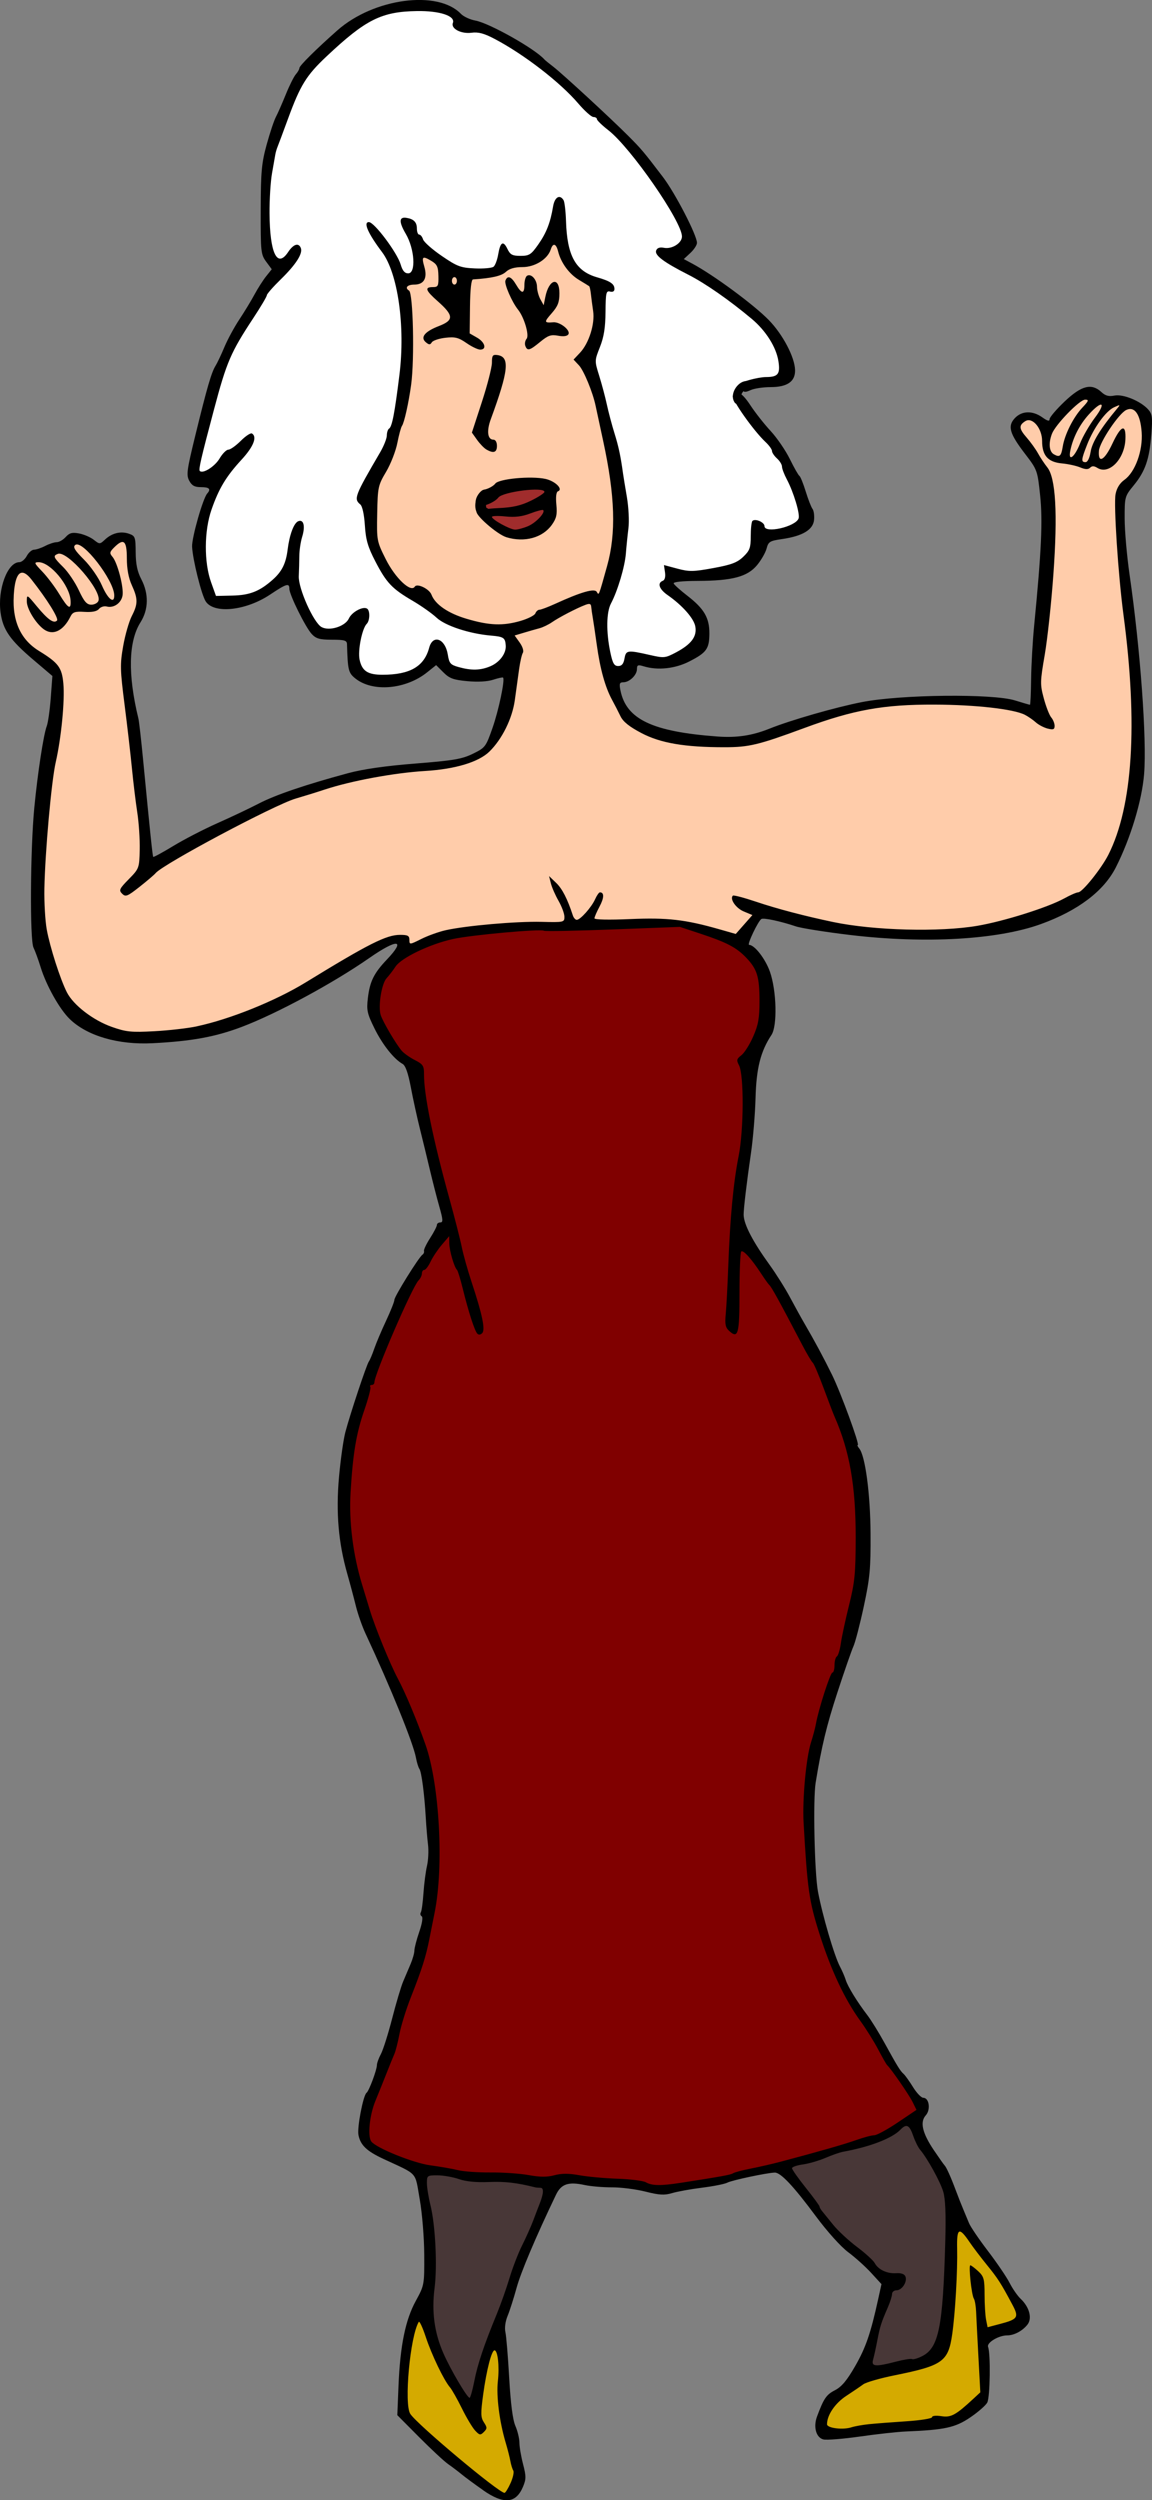 <?xml version="1.0" encoding="UTF-8"?>
<svg width="135.86mm" height="294.84mm" version="1.1" viewBox="0 0 135.86 294.84" xmlns="http://www.w3.org/2000/svg">
<rect x="0" y="0" width="135.86" height="294.84" fill="#808080" stroke="none"/>
<g transform="translate(-40.66 -1.417)">
<path d="m173.87 49.603c-1.089 0.147-1.621 1.305-2.232 2.081-0.672 1.106-1.722 2.302-1.421 3.688 0.21 0.52 0.848 0.078 0.967-0.283 0.699-0.96 1.062-2.17 1.897-3.02 0.28 0.138 0.101 0.691 0.146 0.969 0.025 1.299-0.546 2.687-1.655 3.401-0.646 0.396-1.38 0.064-2.03-0.1-0.385 0.101-0.748 0.437-1.16 0.182-1.247-0.496-2.666-0.425-3.875-1.007-1.094-0.84-0.642-2.407-1.191-3.532-0.271-0.74-1.226-1.467-1.959-0.854-0.559 0.306-0.472 1.02-0.095 1.436 1.121 1.468 2.187 3 3.101 4.599 0.736 1.802 0.528 3.827 0.628 5.739 0 6.177-0.673 12.332-1.632 18.427-0.114 1.883 0.637 3.683 1.454 5.336 0.204 0.297 0.061 0.779-0.362 0.601-1.506-0.398-2.528-1.843-4.123-2.05-4.252-0.864-8.63-0.846-12.948-0.703-3.893 0.076-7.67 1.14-11.308 2.45-3.33 1.128-6.677 2.647-10.272 2.46-3.571-0.071-7.386-0.216-10.46-2.256-1.423-0.846-1.964-2.521-2.672-3.92-1.499-3.334-1.549-7.063-2.266-10.593-0.475-0.261-1.05 0.193-1.512 0.33-1.617 0.639-3.001 1.757-4.613 2.383-0.987 0.355-2.057 0.542-3.013 0.94 0.283 0.734 1.144 1.355 0.866 2.239-0.748 3.062-0.562 6.42-2.204 9.205-0.878 1.667-2.33 3.082-4.182 3.588-3.206 1.046-6.638 0.835-9.927 1.485-4.072 0.655-8.042 1.855-11.901 3.29-4.524 2.098-8.933 4.45-13.237 6.967-1.906 1.057-3.284 2.88-5.221 3.869-0.266-0.164-0.704-0.484-0.375-0.813 0.799-1.019 2.071-1.869 2.105-3.297 0.266-3.872-0.625-7.695-0.944-11.538-0.352-3.735-1.032-7.446-1.168-11.196-0.048-2.469 0.775-4.844 1.649-7.12 0.416-1.641-0.88-3.042-0.929-4.647-0.124-0.993 0.085-2.128-0.442-3.025-0.535-0.311-1.024 0.4-1.394 0.696-0.403 0.299-0.458 0.916-0.05 1.222 0.634 1.28 1.041 2.754 1.065 4.186 0.049 0.835-0.703 1.482-1.518 1.415-0.483-0.042-0.978 0.051-1.336 0.398-0.858 0.484-1.904-0.028-2.775 0.354-0.828 0.739-1.2 2.111-2.457 2.247-1.129 0.022-1.818-1.132-2.368-1.961-0.318-0.569-0.717-1.295-0.575-1.942 1.013 0.932 1.728 2.286 3.026 2.866 0.417 0.14 0.668-0.325 0.436-0.655-0.817-1.72-2-3.254-3.216-4.711-0.318-0.408-0.95-0.87-1.401-0.358-0.673 0.874-0.469 2.096-0.545 3.127-0.078 1.336 0.096 2.707 0.796 3.872 0.865 1.676 2.725 2.366 4.031 3.599 1.22 1.231 0.963 3.12 0.942 4.699-0.142 3.929-1.192 7.738-1.536 11.646-0.446 4.537-0.801 9.108-0.559 13.667 0.262 2.869 1.247 5.618 2.295 8.281 1.173 2.44 3.641 4.006 6.14 4.837 1.798 0.613 3.733 0.279 5.588 0.242 4.934-0.284 9.662-2.011 14.06-4.177 4.012-2.038 7.678-4.712 11.773-6.588 0.902-0.3 1.958-0.778 2.888-0.34 0.355 0.155 0.024 0.922 0.506 0.818 1.646-0.63 3.24-1.467 5.006-1.705 4.112-0.735 8.298-0.716 12.459-0.871 0.363 0.047 0.782-0.142 0.676-0.572-0.22-1.6-1.362-2.954-1.675-4.487 1.472 1.121 1.936 3.035 2.679 4.644 0.43 0.475 1.048-0.146 1.358-0.474 0.739-0.735 1.145-1.736 1.776-2.532 0.493 0.211 0.04 0.857-0.063 1.208-0.179 0.606-0.716 1.174-0.66 1.817 0.486 0.258 1.138 0.059 1.675 0.134 3.851-0.021 7.774-0.302 11.52 0.789 1.196 0.288 2.381 0.69 3.571 0.948 0.64-0.775 1.433-1.482 1.949-2.333-0.734-0.472-1.692-0.711-2.14-1.543-0.116-0.155-0.405-0.72 0.025-0.59 2.582 0.602 5.074 1.572 7.664 2.163 3.798 0.995 7.691 1.679 11.626 1.704 4.106 0.119 8.286 0.142 12.266-1.017 3.013-0.763 5.921-1.88 8.726-3.206 0.888-0.261 1.376-1.194 1.999-1.818 3.018-3.572 3.921-8.358 4.367-12.882 0.656-7.102-0.237-14.217-1.05-21.266-0.345-3.735-0.72-7.498-0.54-11.249 0.14-1.19 1.444-1.687 1.945-2.696 1.146-1.865 1.246-4.227 0.742-6.312-0.152-0.548-0.577-1.081-1.206-1.003z" fill="#fca"/>
<path d="m45.097 67.655c-0.133-0.012-0.363 0.045-0.311 0.224 0.151 0.34 0.454 0.585 0.69 0.865 0.914 0.967 1.683 2.054 2.377 3.186 0.257 0.367 0.474 0.787 0.84 1.059 0.11 0.107 0.288 0.033 0.315-0.11 0.149-0.73-0.085-1.481-0.407-2.134-0.533-1.047-1.29-2.003-2.26-2.676-0.368-0.246-0.789-0.446-1.243-0.414z" fill="#fca"/>
<path d="m47.626 66.644c-0.209 0.021-0.447 0.112-0.556 0.302-0.079 0.277 0.177 0.497 0.329 0.695 0.573 0.634 1.192 1.22 1.645 1.949 0.531 0.753 0.892 1.603 1.34 2.404 0.199 0.345 0.471 0.74 0.902 0.782 0.324 0.018 0.675-0.037 0.911-0.28 0.27-0.274 0.153-0.698 0.04-1.016-0.376-0.94-1.004-1.753-1.644-2.528-0.673-0.773-1.388-1.539-2.27-2.075-0.214-0.117-0.447-0.236-0.697-0.233z" fill="#fca"/>
<path d="m49.722 65.554c-0.259-3e-3 -0.466 0.294-0.341 0.531 0.227 0.473 0.632 0.829 0.977 1.214 0.962 0.974 1.769 2.106 2.337 3.351 0.272 0.542 0.531 1.135 1.028 1.511 0.153 0.107 0.377 0.029 0.427-0.153 0.146-0.485-0.046-0.994-0.219-1.446-0.546-1.278-1.345-2.435-2.244-3.489-0.469-0.516-0.944-1.056-1.56-1.4-0.127-0.061-0.262-0.121-0.405-0.119z" fill="#fca"/>
<path d="m172.64 49.151c-0.265 0.058-0.513 0.186-0.752 0.311-0.561 0.33-0.989 0.837-1.387 1.343-0.758 0.999-1.352 2.116-1.793 3.289-0.172 0.468-0.378 0.931-0.456 1.427-0.024 0.166 0.019 0.391 0.21 0.432 0.171 0.05 0.381 0.03 0.489-0.128 0.292-0.393 0.34-0.899 0.445-1.363 0.204-0.784 0.629-1.489 1.063-2.169 0.643-0.99 1.386-1.91 2.135-2.823 0.049-0.085 0.182-0.19 0.115-0.296-0.018-0.018-0.044-0.024-0.069-0.023z" fill="#fca"/>
<path d="m170.47 49.074c-0.276 0.053-0.487 0.263-0.7 0.432-1.511 1.351-2.599 3.193-2.969 5.192-0.022 0.201-0.064 0.423 0.023 0.613 0.088 0.14 0.284 0.072 0.377-0.028 0.342-0.333 0.544-0.777 0.747-1.201 0.278-0.669 0.584-1.322 0.958-1.943 0.37-0.636 0.797-1.235 1.225-1.831 0.205-0.32 0.443-0.641 0.518-1.021 0.019-0.112-0.058-0.227-0.18-0.213z" fill="#fca"/>
<path d="m168.68 48.486c-0.337 0.01-0.6 0.257-0.858 0.444-0.854 0.695-1.619 1.495-2.317 2.344-0.401 0.505-0.816 1.032-0.971 1.672-0.144 0.542-0.223 1.147 0.012 1.676 0.144 0.319 0.47 0.518 0.797 0.606 0.17 0.037 0.371-0.013 0.451-0.181 0.215-0.422 0.234-0.909 0.348-1.362 0.259-1.023 0.72-1.996 1.271-2.898 0.332-0.548 0.734-1.047 1.175-1.51 0.151-0.189 0.355-0.361 0.419-0.602 6e-3 -0.165-0.203-0.193-0.326-0.188z" fill="#fca"/>
<path d="m94.248 34.038c-0.214 0.009-0.34 0.239-0.343 0.433-0.018 0.196 0.035 0.419 0.21 0.53 0.155 0.095 0.353-0.011 0.422-0.165 0.111-0.226 0.088-0.532-0.091-0.717-0.053-0.051-0.125-0.082-0.199-0.081z" fill="#fca"/>
<path d="m147.52 252.06c-0.457 0.081-0.728 0.517-1.093 0.765-0.984 0.75-2.176 1.161-3.345 1.54-1.108 0.359-2.258 0.561-3.387 0.841-1.349 0.397-2.609 1.072-4.002 1.319-0.534 0.127-1.117 0.15-1.6 0.432-0.216 0.144-0.011 0.39 0.083 0.542 0.909 1.38 2.036 2.602 2.949 3.978 0.178 0.349 0.362 0.696 0.628 0.989 1.088 1.404 2.29 2.734 3.709 3.812 0.901 0.729 1.883 1.41 2.53 2.394 0.552 0.639 1.432 0.914 2.258 0.89 0.37 0.033 0.874-0.061 1.097 0.322 0.193 0.436-0.076 0.923-0.369 1.248-0.2 0.2-0.47 0.315-0.751 0.324-0.243 0.042-0.402 0.248-0.429 0.486-0.286 1.39-1.082 2.621-1.421 4.001-0.313 1.294-0.545 2.606-0.852 3.901-0.114 0.276 0.123 0.599 0.422 0.561 0.934 0.031 1.825-0.309 2.729-0.49 0.575-0.143 1.159-0.25 1.749-0.234 0.577-0.071 1.113-0.359 1.576-0.7 0.896-0.712 1.218-1.88 1.452-2.949 0.439-2.265 0.525-4.579 0.639-6.878 0.082-2.449 0.207-4.901 0.115-7.351-0.043-0.914-0.114-1.853-0.524-2.687-0.681-1.53-1.52-2.993-2.522-4.336-0.491-0.71-0.697-1.565-1.098-2.323-0.113-0.197-0.297-0.402-0.544-0.394z" fill="#483737"/>
<path d="m91.953 257.89c-0.317 0.036-0.84-0.083-0.96 0.324-0.15 1.061 0.131 2.127 0.328 3.164 0.579 2.688 0.701 5.454 0.628 8.197-0.043 1.294-0.272 2.579-0.229 3.879-0.04 1.933 0.429 3.857 1.211 5.616 0.8 1.678 1.669 3.335 2.739 4.858 0.115 0.101 0.253 0.439 0.436 0.294 0.334-0.617 0.4-1.345 0.576-2.018 0.832-4.096 2.828-7.821 4.044-11.8 0.564-1.845 1.305-3.634 2.155-5.366 0.667-1.502 1.285-3.032 1.777-4.601 0.067-0.325 0.264-0.831-0.098-1.052-0.396-0.103-0.818-0.076-1.212-0.213-1.465-0.395-2.983-0.525-4.497-0.511-1.44-0.021-2.911 0.058-4.289-0.422-0.848-0.238-1.727-0.371-2.609-0.35z" fill="#483737"/>
<path d="m106 30.214c-0.38 0.066-0.412 0.561-0.585 0.835-0.571 1.13-1.861 1.727-3.085 1.774-0.751 0.033-1.558 0.121-2.144 0.646-0.836 0.575-1.897 0.617-2.871 0.744-0.328 0.058-0.699 0.014-1.002 0.149-0.238 0.542-0.187 1.169-0.25 1.749-0.079 1.545-0.069 3.093-0.083 4.639 0.566 0.47 1.49 0.704 1.718 1.494 0.017 0.347-0.44 0.359-0.667 0.245-1.06-0.338-1.875-1.342-3.048-1.367-0.792 0.024-1.638 0.092-2.333 0.507-0.155 0.12-0.358 0.413-0.561 0.189-0.228-0.175-0.568-0.479-0.328-0.783 0.682-0.959 2.015-0.997 2.85-1.766 0.364-0.382 0.105-0.987-0.21-1.315-0.706-0.81-1.581-1.464-2.234-2.316-0.106-0.275 0.31-0.265 0.473-0.283 0.289-0.001 0.735-0.027 0.737-0.417 0.028-0.697 0.124-1.431-0.1-2.106-0.263-0.545-0.86-0.836-1.393-1.058-0.191-0.108-0.482-0.017-0.434 0.242 0.042 0.776 0.532 1.576 0.164 2.332-0.265 0.541-0.95 0.527-1.461 0.593-0.268 0.017-0.686 0.176-0.552 0.521 0.133 0.222 0.349 0.404 0.371 0.685 0.29 1.67 0.267 3.374 0.303 5.064 0.009 2.535-0.02 5.087-0.542 7.577-0.214 1.181-0.558 2.33-0.963 3.458-0.346 1.375-0.633 2.785-1.286 4.054-0.5 1.011-1.219 1.967-1.304 3.13-0.15 1.681-0.088 3.374-0.087 5.059 0.024 1.18 0.643 2.239 1.178 3.256 0.665 1.123 1.403 2.306 2.561 2.976 0.257 0.153 0.62 0.186 0.812-0.086 0.389-0.219 0.848 0.072 1.178 0.279 0.399 0.247 0.655 0.644 0.848 1.06 0.824 1.27 2.294 1.905 3.673 2.381 1.677 0.539 3.457 0.939 5.224 0.665 1.061-0.161 2.163-0.396 3.064-1.008 0.271-0.171 0.344-0.566 0.701-0.614 1.994-0.643 3.819-1.756 5.87-2.227 0.302-0.066 0.72-0.091 0.876 0.242 0.178 0.204 0.354-0.088 0.385-0.254 0.597-1.901 1.163-3.827 1.426-5.806 0.251-2.278 0.138-4.585-0.12-6.858-0.417-3.237-1.188-6.414-1.88-9.599-0.34-1.344-0.851-2.65-1.498-3.875-0.252-0.448-0.651-0.812-0.938-1.22 0.62-0.698 1.293-1.384 1.631-2.275 0.51-1.208 0.793-2.554 0.546-3.859-0.133-0.823-0.158-1.674-0.388-2.476-0.613-0.53-1.389-0.851-1.994-1.396-0.929-0.807-1.484-1.947-1.815-3.112-0.082-0.186-0.188-0.477-0.436-0.473zm-2.91 3.753c0.542 0.111 0.751 0.737 0.818 1.218 0.047 0.795 0.344 1.573 0.799 2.219 0.224 0.078 0.183-0.304 0.239-0.429 0.179-0.725 0.287-1.554 0.844-2.104 0.189-0.216 0.546-0.12 0.596 0.161 0.342 0.996 0.201 2.187-0.503 2.992-0.284 0.423-0.745 0.755-0.898 1.252 0.048 0.299 0.469 0.201 0.684 0.228 0.77-0.055 1.543 0.374 1.934 1.028 0.171 0.31-0.231 0.464-0.479 0.439-0.673 0.016-1.411-0.277-2.024 0.139-0.72 0.413-1.273 1.082-2.04 1.403-0.351 0.036-0.415-0.447-0.37-0.706 0.064-0.342 0.323-0.658 0.24-1.033-0.141-1.21-0.675-2.341-1.394-3.313-0.509-0.871-1.009-1.782-1.2-2.781-0.057-0.284 0.317-0.621 0.551-0.361 0.518 0.416 0.69 1.168 1.254 1.535 0.305 0.119 0.443-0.275 0.423-0.511 0.027-0.436 0.013-0.946 0.298-1.304 0.062-0.053 0.146-0.078 0.228-0.072zm-3.961 9.389c0.477-0.006 0.997 0.3 1.053 0.814 0.129 1.043-0.235 2.072-0.503 3.065-0.429 1.47-1.018 2.889-1.427 4.364-0.116 0.532-0.24 1.246 0.247 1.635 0.208 0.127 0.56 0.075 0.617 0.38 0.063 0.304 0.156 0.791-0.187 0.962-0.537 0.114-1.007-0.327-1.36-0.665-0.413-0.475-0.833-0.964-1.141-1.512 0.75-2.513 1.699-4.975 2.226-7.55 0.118-0.466 0.039-0.984 0.231-1.426 0.064-0.06 0.16-0.067 0.243-0.068zm3.77 14.493c1 0.021 2.05-0.066 2.935 0.479 0.288 0.185 0.659 0.403 0.731 0.762-0.09 0.21-0.345 0.328-0.357 0.587-0.191 1.044 0.307 2.191-0.271 3.163-0.749 1.365-2.342 2.162-3.873 2.078-1.04 0.07-2.055-0.302-2.883-0.929-0.771-0.556-1.486-1.204-2.094-1.934-0.393-0.638-0.362-1.514-0.021-2.172 0.203-0.376 0.554-0.648 0.978-0.727 0.492-0.153 0.905-0.468 1.293-0.789 0.905-0.376 1.912-0.467 2.885-0.507 0.225-0.007 0.45-0.009 0.676-0.011z" fill="#fca"/>
<path d="m103.82 59.101c-0.903-2.36e-4 -1.802 0.12-2.686 0.296-0.516 0.113-1.041 0.23-1.512 0.476-0.254 0.147-0.413 0.411-0.667 0.558-0.312 0.202-0.649 0.366-1.002 0.48-0.07 0.057-0.017 0.162-0.025 0.241-0.003 0.105 0.051 0.208 0.153 0.244 0.072 0.039 0.141 0.112 0.232 0.082 1.021-0.108 2.058-0.082 3.067-0.295 1.008-0.196 1.949-0.637 2.828-1.156 0.239-0.152 0.495-0.294 0.682-0.512 0.078-0.087 0.017-0.214-0.072-0.265-0.21-0.122-0.463-0.128-0.699-0.146-0.1-0.004-0.2-0.004-0.3-0.004z" fill="#a02c2c"/>
<path d="m104.59 61.505c-0.395 0.039-0.771 0.184-1.145 0.309-0.548 0.204-1.104 0.392-1.688 0.455-0.462 0.044-0.928 0.032-1.389 7.94e-4 -0.52-0.053-1.048-0.087-1.57-0.03-0.085 0.005-0.2 0.064-0.17 0.167 0.06 0.174 0.231 0.277 0.367 0.388 0.545 0.386 1.14 0.702 1.756 0.958 0.261 0.1 0.537 0.214 0.823 0.168 0.461-0.06 0.906-0.211 1.337-0.379 0.587-0.251 1.096-0.662 1.521-1.134 0.167-0.199 0.353-0.412 0.393-0.678 7e-3 -0.083-0.012-0.2-0.098-0.231-0.045 0.002-0.09 0.004-0.136 0.007z" fill="#a02c2c"/>
<path d="m153.85 264.52c-0.289 0.049-0.311 0.418-0.339 0.652-0.08 2.299-0.022 4.603-0.201 6.897-0.137 1.912-0.243 3.835-0.621 5.715-0.171 0.839-0.583 1.682-1.345 2.129-1.104 0.687-2.416 0.92-3.665 1.223-1.64 0.37-3.312 0.653-4.896 1.23-0.623 0.291-1.145 0.755-1.73 1.113-0.949 0.603-1.874 1.315-2.445 2.305-0.276 0.491-0.518 1.058-0.451 1.632 0.187 0.264 0.554 0.321 0.848 0.4 0.598 0.079 1.21 0.059 1.808-7e-3 1.417-0.42 2.898-0.483 4.361-0.61 1.624-0.141 3.262-0.187 4.873-0.457 0.258-0.044 0.517-0.13 0.7-0.319 0.545-0.139 1.113 0.089 1.671 0.028 0.829-0.086 1.461-0.701 2.083-1.196 0.631-0.548 1.267-1.106 1.845-1.702-0.17-3.223-0.333-6.45-0.509-9.674-0.029-0.559-0.119-1.116-0.329-1.637-0.255-1.08-0.388-2.194-0.412-3.298 0.015-0.084-0.022-0.227 0.044-0.286 0.46 0.29 0.864 0.672 1.216 1.086 0.366 0.541 0.292 1.231 0.344 1.853 0.05 1.025 0.017 2.058 0.142 3.077 0.076 0.404 0.107 0.828 0.241 1.216 0.253 0.029 0.514-0.103 0.766-0.142 0.764-0.22 1.562-0.363 2.28-0.716 0.328-0.142 0.522-0.512 0.419-0.86-0.224-0.756-0.669-1.423-1.026-2.121-0.662-1.257-1.468-2.432-2.369-3.529-0.88-1.095-1.714-2.227-2.537-3.366-0.22-0.231-0.414-0.605-0.765-0.637z" fill="#d4aa00"/>
<path d="m90.078 275.15c-0.19 0.096-0.223 0.361-0.317 0.536-0.51 1.452-0.702 2.992-0.882 4.514-0.16 1.643-0.278 3.302-0.143 4.95 0.046 0.454 0.135 0.943 0.492 1.263 1.319 1.389 2.788 2.626 4.232 3.881 1.847 1.562 3.702 3.12 5.652 4.551 0.332 0.204 0.634 0.5 1.018 0.597 0.271-0.024 0.364-0.35 0.501-0.541 0.313-0.617 0.62-1.271 0.673-1.97-0.097-0.384-0.273-0.751-0.341-1.144-0.369-1.69-0.935-3.335-1.218-5.044-0.281-1.58-0.457-3.19-0.273-4.789 0.07-1.024 0.095-2.076-0.173-3.075-0.041-0.178-0.212-0.462-0.426-0.317-0.307 0.316-0.382 0.784-0.518 1.189-0.458 1.736-0.739 3.515-0.932 5.299-0.026 0.54-0.114 1.102 0.032 1.631 0.117 0.367 0.419 0.658 0.493 1.036-0.065 0.299-0.331 0.521-0.577 0.682-0.231 0.063-0.393-0.205-0.544-0.333-0.761-0.884-1.237-1.974-1.789-2.994-0.463-0.893-0.943-1.783-1.549-2.589-0.772-1.226-1.376-2.553-1.936-3.885-0.467-1.069-0.745-2.215-1.275-3.257-0.049-0.072-0.098-0.188-0.199-0.192z" fill="#d4aa00"/>
<path d="m89.761 2.665c-2.245-0.041-4.553 0.466-6.399 1.793-2.12 1.485-4.043 3.247-5.805 5.138-1.792 2.042-2.556 4.717-3.536 7.195-0.566 1.447-1.073 2.925-1.266 4.474-0.411 2.402-0.386 4.855-0.301 7.283 0.108 1.079 0.105 2.284 0.775 3.193 0.189 0.248 0.536 0.409 0.798 0.165 0.65-0.395 0.901-1.296 1.656-1.528 0.463 0.126 0.487 0.777 0.27 1.13-0.936 1.731-2.577 2.925-3.757 4.473-1.6 2.994-3.867 5.648-4.961 8.902-1.094 3.255-1.887 6.602-2.745 9.925-0.142 0.74-0.445 1.528-0.32 2.265 0.989 0.17 1.741-0.691 2.333-1.352 0.403-0.478 0.694-1.111 1.351-1.285 0.919-0.426 1.481-1.384 2.407-1.78 0.45 0.152 0.324 0.755 0.118 1.064-0.78 1.556-2.207 2.654-3.115 4.129-2.232 3.381-2.998 7.712-1.968 11.638 0.239 0.748 0.455 1.537 0.775 2.237 1.726-0.048 3.587 0.193 5.158-0.696 1.172-0.668 2.32-1.561 2.916-2.802 0.725-1.602 0.442-3.552 1.496-5.014 0.154-0.263 0.608-0.401 0.692-0.012 0.206 1.001-0.369 1.954-0.382 2.954-0.062 1.314-0.209 2.642-0.057 3.953 0.408 1.748 1.127 3.451 2.189 4.904 0.327 0.516 0.952 0.663 1.525 0.594 0.946-0.016 1.912-0.506 2.378-1.347 0.447-0.525 1.077-1.096 1.814-1.021 0.431 0.253 0.275 0.864 0.238 1.273-0.185 0.503-0.577 0.914-0.69 1.455-0.344 1.164-0.513 2.429-0.262 3.626 0.234 0.784 0.944 1.393 1.778 1.405 1.632 0.096 3.425 0.106 4.854-0.803 0.887-0.571 1.425-1.519 1.713-2.511 0.14-0.385 0.509-0.924 0.979-0.679 0.941 0.48 0.864 1.656 1.229 2.5 0.368 0.628 1.198 0.674 1.837 0.831 1.441 0.26 3.105 0.078 4.154-1.045 0.673-0.602 0.951-1.62 0.607-2.46-0.408-0.541-1.207-0.439-1.8-0.562-1.939-0.27-3.927-0.653-5.616-1.676-1.205-0.85-2.358-1.778-3.632-2.529-1.375-0.772-2.649-1.787-3.433-3.179-0.909-1.539-1.794-3.174-1.916-4.996-0.169-1.003-0.061-2.127-0.625-3.018-0.287-0.266-0.483-0.643-0.305-1.031 0.771-2.04 2.069-3.824 3.043-5.766 0.331-0.591 0.366-1.283 0.581-1.903 0.592-0.808 0.613-1.876 0.817-2.824 0.571-3.74 1.029-7.551 0.542-11.329-0.295-2.306-0.676-4.716-1.963-6.704-0.614-1.009-1.436-1.918-1.85-3.036-0.077-0.196-0.153-0.628 0.194-0.523 0.764 0.511 1.302 1.31 1.866 2.023 0.796 1.059 1.439 2.227 1.951 3.444 0.162 0.471 0.866 0.707 1.169 0.239 0.37-0.765 0.205-1.667 0.088-2.477-0.213-1.223-0.971-2.251-1.337-3.417-0.089-0.432 0.493-0.41 0.756-0.32 0.503 0.089 0.966 0.484 0.963 1.031 0.049 0.362 0.038 0.834 0.449 0.982 0.353 0.445 0.614 0.97 1.094 1.309 1.245 0.975 2.513 2.082 4.093 2.446 1.118 0.189 2.285 0.207 3.4 0.008 0.555-0.364 0.602-1.133 0.768-1.719 0.125-0.337 0.103-0.856 0.436-1.065 0.507 0.404 0.617 1.339 1.397 1.379 0.734 0.053 1.658 0.186 2.172-0.48 1.324-1.454 2.107-3.326 2.423-5.254 0.137-0.407 0.186-1.037 0.675-1.15 0.549 0.183 0.478 0.909 0.577 1.37 0.246 2.121 0.041 4.454 1.252 6.327 0.738 1.206 2.152 1.635 3.413 2.053 0.49 0.149 1.222 0.496 1.105 1.121-0.24 0.2-0.807-0.057-0.868 0.399-0.283 2.113 0.032 4.336-0.82 6.343-0.321 0.804-0.616 1.696-0.307 2.554 0.893 3.008 1.571 6.079 2.444 9.093 0.508 2.119 0.758 4.29 1.109 6.438 0.238 1.475 0.213 2.959 0.014 4.435-0.189 2.196-0.522 4.407-1.404 6.447-0.403 1.007-0.934 1.999-0.928 3.114-0.074 1.681 0.115 3.392 0.618 4.998 0.12 0.491 0.779 0.897 1.179 0.451 0.423-0.356 0.29-0.979 0.613-1.375 0.439-0.34 1.065-0.025 1.56 0.016 1.05 0.172 2.122 0.586 3.194 0.39 1.153-0.509 2.403-1.09 3.112-2.183 0.499-0.78 0.29-1.791-0.245-2.495-0.89-1.371-2.309-2.258-3.478-3.344-0.239-0.239-0.331-0.724 0.057-0.878 0.567-0.363 0.239-1.123 0.278-1.658-9e-3 -0.367 0.649 0.107 0.927 0.089 1.144 0.325 2.347 0.499 3.525 0.249 1.461-0.259 3.019-0.391 4.323-1.157 0.781-0.508 1.424-1.343 1.371-2.317 0.091-0.754-0.033-1.562 0.227-2.281 0.374-0.215 0.894 0.04 1.147 0.358 0.11 0.238 0.186 0.565 0.515 0.577 1.196 0.145 2.46-0.181 3.447-0.867 0.581-0.39 0.305-1.165 0.196-1.718-0.371-1.627-1.199-3.089-1.761-4.646-0.098-0.947-1.093-1.4-1.322-2.279-0.566-0.928-1.462-1.595-2.094-2.474-0.852-1.066-1.642-2.188-2.37-3.338-0.257-0.976 0.583-1.996 1.543-2.144 1.015-0.318 2.075-0.382 3.119-0.536 0.576-0.064 0.758-0.685 0.688-1.178-0.085-2.162-1.403-4.075-2.962-5.485-2.747-2.414-5.789-4.491-9.044-6.16-0.831-0.515-1.809-0.923-2.407-1.728-0.234-0.377 0.265-0.689 0.606-0.58 0.894 0.116 1.947-0.224 2.32-1.106 0.182-0.841-0.382-1.612-0.708-2.346-1.692-3.107-3.765-6.004-6.058-8.695-0.909-1.105-2.057-1.976-3.062-2.977-0.158-0.285-0.418-0.466-0.729-0.545-1.197-0.829-2.019-2.079-3.108-3.034-2.727-2.55-5.773-4.796-9.121-6.462-1.032-0.552-2.224-0.233-3.312-0.5-0.454-0.128-0.974-0.481-0.843-1.027 0.06-0.646-0.697-0.907-1.193-1.06-1.04-0.314-2.14-0.31-3.217-0.315z" fill="#fff"/>
<path d="m81.875 179.72c0.086 5.065 1.678 9.95 3.408 14.662 1.357 3.722 3.401 7.142 4.727 10.876 1.234 3.009 1.859 6.225 2.133 9.455 0.434 4.684 0.366 9.449-0.7 14.048-0.481 2.938-1.49 5.747-2.553 8.518-0.766 1.921-1.141 3.967-1.755 5.927-0.875 2.696-2.251 5.228-2.857 8.008-0.097 0.881-0.24 1.825 0.005 2.685 0.899 1.028 2.304 1.418 3.524 1.934 2.413 0.916 4.977 1.303 7.512 1.699 2.959 0.235 5.946 0.156 8.876 0.663 1.328 0.134 2.61-0.462 3.935-0.237 2.293 0.298 4.612 0.458 6.918 0.635 0.994 0.014 1.907 0.466 2.884 0.57 2.65-4e-3 5.259-0.595 7.864-1.024 1.597-0.352 3.147-0.872 4.758-1.172 4.244-0.979 8.418-2.23 12.581-3.496 2.033-0.444 3.655-1.855 5.366-2.951 0.357-0.117 0.38-0.439 0.175-0.709-1.323-2.598-3.357-4.747-4.686-7.339-1.746-2.844-3.732-5.573-4.976-8.687-1.528-3.745-2.83-7.657-3.083-11.721-0.309-3.725-0.651-7.48-0.174-11.204 0.138-1.932 0.595-3.807 1.121-5.665 0.553-2.154 1.031-4.367 1.987-6.388 0.456-0.661 0.248-1.573 0.708-2.239 0.606-2.263 0.981-4.583 1.551-6.857 0.767-3.342 0.537-6.803 0.463-10.201-0.129-3.926-0.961-7.823-2.537-11.426-1.008-2.379-1.665-4.936-3.102-7.109-1.599-2.759-2.884-5.704-4.66-8.357-0.996-1.201-1.665-2.726-2.949-3.66-0.391-0.245-0.469 0.283-0.432 0.555-0.2 2.894-0.023 5.81-0.351 8.693 7e-3 0.259-0.223 0.602-0.472 0.341-0.767-0.414-0.82-1.336-0.736-2.095 0.418-6.371 0.412-12.796 1.58-19.092 0.424-3.091 0.536-6.244 0.214-9.348-0.069-0.537-0.244-1.052-0.45-1.551 1.732-1.689 2.67-4.093 2.651-6.502 0.036-1.915-0.035-4.073-1.45-5.539-1.824-1.904-4.506-2.556-6.906-3.422-0.741-0.34-1.515-0.458-2.322-0.336-5.46 0.217-10.927 0.448-16.39 0.427-3.173 0.204-6.365 0.417-9.488 1.037-2.078 0.575-4.17 1.323-5.926 2.6-0.808 0.792-1.593 1.678-2.075 2.709-0.356 1.202-0.494 2.507-0.302 3.749 0.483 1.331 1.295 2.529 2.099 3.687 0.674 0.997 1.774 1.522 2.716 2.206 0.352 0.558 0.211 1.331 0.328 1.972 0.564 5.885 2.427 11.537 3.837 17.251 0.77 3.343 1.817 6.608 2.763 9.901 0.123 0.777 0.584 1.682 0.142 2.425-0.346 0.235-0.509-0.437-0.639-0.658-1.013-2.615-1.418-5.436-2.567-8.005-0.305-0.905-0.45-1.864-0.504-2.819-0.493 0.275-0.893 0.95-1.294 1.436-0.648 0.788-1.029 1.798-1.747 2.515-0.468 0.212-0.241 0.862-0.632 1.167-1.56 2.67-2.714 5.556-3.939 8.39-0.539 1.239-0.975 2.524-1.411 3.798-0.251 0.217-0.493 0.464-0.46 0.839-0.557 2.447-1.55 4.797-1.825 7.311-0.3 2.359-0.506 4.74-0.478 7.119z" fill="#800000"/>
<path d="m97.618 295.06c-0.96-0.67-2.085-1.5-2.501-1.843-0.416-0.343-1.138-0.89-1.604-1.214s-2.006-1.756-3.422-3.181l-2.574-2.591 0.141-3.454c0.194-4.752 0.809-7.773 2.041-10.027 1.002-1.833 1.013-1.893 0.994-5.456-0.011-2.03-0.245-4.889-0.537-6.548-0.581-3.305-0.13-2.805-4.253-4.723-1.998-0.929-2.727-1.625-2.968-2.829-0.175-0.877 0.56-4.702 0.958-4.983 0.28-0.197 1.215-2.7 1.217-3.257 8.8e-4 -0.238 0.215-0.831 0.475-1.317 0.26-0.487 0.855-2.371 1.323-4.187 0.467-1.816 1.05-3.774 1.295-4.35 0.245-0.576 0.644-1.517 0.887-2.09 0.243-0.573 0.442-1.282 0.442-1.576 0-0.293 0.257-1.282 0.572-2.196 0.341-0.992 0.458-1.732 0.29-1.836-0.155-0.096-0.202-0.303-0.104-0.462 0.098-0.158 0.238-1.177 0.311-2.265 0.074-1.088 0.26-2.53 0.415-3.206 0.155-0.675 0.21-1.804 0.124-2.507-0.086-0.703-0.206-2.142-0.266-3.196-0.158-2.772-0.504-5.41-0.754-5.751-0.119-0.162-0.302-0.759-0.407-1.327-0.316-1.714-2.976-8.257-5.955-14.65-0.391-0.839-0.901-2.299-1.133-3.244-0.232-0.945-0.686-2.647-1.009-3.782-1.045-3.671-1.349-7.224-0.976-11.404 0.183-2.054 0.521-4.443 0.751-5.309 0.586-2.205 2.496-7.943 2.773-8.33 0.127-0.177 0.409-0.848 0.629-1.491 0.219-0.643 0.844-2.121 1.389-3.284 0.545-1.163 0.99-2.282 0.99-2.488 0-0.404 2.88-5.039 3.309-5.325 0.144-0.096 0.226-0.295 0.182-0.442-0.043-0.147 0.281-0.829 0.722-1.516 0.44-0.686 0.801-1.383 0.801-1.548 0-0.165 0.184-0.301 0.408-0.301 0.335 0 0.314-0.331-0.117-1.843-0.289-1.014-0.791-2.971-1.117-4.35-0.325-1.379-0.857-3.569-1.182-4.866-0.325-1.298-0.803-3.483-1.062-4.855-0.323-1.711-0.632-2.586-0.984-2.783-1.023-0.573-2.371-2.278-3.313-4.192-0.857-1.74-0.942-2.135-0.774-3.568 0.231-1.963 0.71-2.934 2.245-4.548 2.289-2.406 1.246-2.491-2.087-0.171-4.251 2.961-10.9 6.552-15.021 8.114-3.116 1.181-5.914 1.693-10.531 1.929-4.053 0.207-7.705-0.858-9.76-2.844-1.199-1.159-2.763-3.941-3.433-6.105-0.276-0.892-0.658-1.941-0.849-2.331-0.439-0.896-0.377-11.571 0.096-16.485 0.394-4.089 1.086-8.624 1.471-9.636 0.151-0.398 0.362-1.89 0.469-3.315l0.194-2.591-2.256-1.917c-2.739-2.327-3.575-3.531-3.852-5.547-0.378-2.747 0.81-5.955 2.206-5.955 0.269 0 0.666-0.332 0.883-0.737 0.217-0.406 0.604-0.738 0.861-0.739 0.256-8.9e-4 0.846-0.2 1.311-0.442 0.465-0.242 1.074-0.441 1.355-0.441 0.281 0 0.759-0.275 1.063-0.611 0.441-0.487 0.76-0.572 1.578-0.418 0.564 0.106 1.343 0.442 1.73 0.746 0.691 0.543 0.716 0.543 1.337-0.036 0.822-0.766 1.862-1.014 2.824-0.675 0.721 0.255 0.77 0.393 0.782 2.194 0.009 1.39 0.193 2.268 0.664 3.171 0.895 1.717 0.86 3.566-0.096 5.079-1.422 2.253-1.508 6.173-0.248 11.34 0.079 0.324 0.329 2.514 0.555 4.866 0.84 8.724 1.114 11.357 1.195 11.455 0.045 0.055 1.122-0.531 2.391-1.302 1.27-0.771 3.611-1.98 5.203-2.686 1.592-0.706 3.782-1.745 4.866-2.307 1.967-1.021 5.496-2.22 10.525-3.578 1.768-0.477 4.415-0.856 7.93-1.134 4.51-0.357 5.494-0.525 6.783-1.155 1.458-0.713 1.534-0.813 2.313-3.038 0.732-2.091 1.488-5.688 1.248-5.942-0.054-0.057-0.579 0.056-1.167 0.25-0.668 0.22-1.81 0.284-3.043 0.17-1.652-0.153-2.113-0.322-2.83-1.038l-0.856-0.856-1.06 0.85c-2.519 2.02-6.415 2.36-8.451 0.737-0.837-0.667-0.911-0.968-1-4.066-0.013-0.432-0.301-0.516-1.773-0.516-1.442 0-1.87-0.119-2.381-0.664-0.734-0.782-2.644-4.64-2.644-5.34 0-0.712-0.333-0.612-2.268 0.68-2.858 1.908-6.627 2.308-7.597 0.806-0.504-0.781-1.539-4.942-1.606-6.455-0.046-1.053 1.275-5.694 1.784-6.267 0.468-0.527 0.249-0.752-0.734-0.752-0.752 0-1.077-0.177-1.387-0.756-0.361-0.675-0.283-1.252 0.728-5.382 1.379-5.638 1.89-7.395 2.375-8.173 0.205-0.328 0.676-1.324 1.047-2.212 0.371-0.888 1.16-2.345 1.752-3.237 0.592-0.892 1.398-2.219 1.791-2.949 0.393-0.73 1.013-1.7 1.377-2.156l0.663-0.829-0.659-0.893c-0.625-0.847-0.659-1.162-0.645-6.102 0.012-4.524 0.105-5.538 0.705-7.716 0.38-1.379 0.867-2.839 1.083-3.244s0.741-1.6 1.168-2.654c0.427-1.054 0.962-2.127 1.189-2.383 0.227-0.256 0.415-0.588 0.417-0.737 5e-3 -0.276 1.971-2.226 4.486-4.448 4.281-3.783 11.839-4.79 14.563-1.942 0.307 0.321 1.071 0.677 1.697 0.79 1.666 0.302 7.038 3.327 8.152 4.591 0.081 0.092 0.546 0.472 1.032 0.844 1.061 0.811 6.777 6.08 8.847 8.156 1.568 1.572 1.811 1.861 4.096 4.861 1.45 1.904 4.015 6.864 4.015 7.764 0 0.259-0.35 0.794-0.777 1.191l-0.777 0.721 0.999 0.535c2.528 1.355 7.241 4.83 9.021 6.652 1.646 1.684 3.06 4.368 3.103 5.89 0.039 1.359-0.907 2.021-2.886 2.021-0.867 0-1.923 0.158-2.348 0.352-0.63 0.287-0.822 0.273-1.042-0.074-0.148-0.234-0.271-0.504-0.274-0.6-6e-3 -0.261 2.154-0.857 3.126-0.862 1.414-8e-3 1.69-0.354 1.466-1.842-0.249-1.664-1.477-3.618-3.153-5.021-2.671-2.235-5.49-4.197-7.497-5.216-2.903-1.476-3.986-2.293-3.773-2.848 0.118-0.308 0.422-0.411 0.928-0.314 0.943 0.18 2.114-0.56 2.114-1.335 0-1.764-6.023-10.461-8.676-12.528-0.743-0.579-1.351-1.168-1.351-1.308s-0.189-0.255-0.42-0.255c-0.231 0-1.038-0.724-1.794-1.608-2.123-2.485-6.358-5.756-9.815-7.582-1.281-0.676-1.946-0.856-2.771-0.747-1.218 0.16-2.445-0.485-2.19-1.151 0.319-0.831-1.549-1.449-4.246-1.406-4.187 0.068-6.035 0.996-10.671 5.363-2.358 2.221-3.071 3.374-4.504 7.279-0.595 1.622-1.164 3.148-1.264 3.392-0.1 0.243-0.215 0.641-0.256 0.885-0.041 0.243-0.215 1.239-0.388 2.212-0.173 0.973-0.304 3.097-0.293 4.719 0.033 4.707 0.899 6.518 2.188 4.577 0.633-0.953 1.247-1.147 1.505-0.475 0.249 0.648-0.585 1.946-2.373 3.692-0.901 0.88-1.639 1.722-1.639 1.872 0 0.149-0.716 1.359-1.592 2.688-2.669 4.053-3.144 5.158-4.643 10.798-1.522 5.726-1.833 7.072-1.671 7.234 0.367 0.367 1.775-0.523 2.338-1.478 0.336-0.57 0.802-1.037 1.035-1.037s0.891-0.468 1.462-1.039c0.572-0.572 1.164-0.962 1.317-0.867 0.643 0.397 0.182 1.559-1.225 3.086-1.826 1.983-2.677 3.398-3.547 5.899-0.87 2.499-0.891 6.195-0.05 8.553l0.579 1.622 1.944-0.044c2.044-0.046 3.198-0.501 4.742-1.868 1.089-0.965 1.56-1.911 1.763-3.543 0.223-1.788 0.739-3.161 1.265-3.363 0.63-0.242 0.835 0.59 0.453 1.837-0.183 0.596-0.335 1.615-0.338 2.264-3e-3 0.649-0.032 1.716-0.064 2.373-0.071 1.447 1.75 5.514 2.694 6.019 0.936 0.501 2.792-0.09 3.217-1.023 0.345-0.757 1.649-1.464 2.141-1.16 0.368 0.228 0.342 1.417-0.04 1.799-0.549 0.549-1.067 3.148-0.841 4.217 0.284 1.34 0.956 1.784 2.699 1.784 3.238 0 4.915-0.969 5.507-3.183 0.436-1.629 1.896-1.088 2.2 0.815 0.165 1.034 0.306 1.194 1.29 1.467 1.493 0.415 2.559 0.388 3.708-0.092 1.117-0.467 1.903-1.526 1.833-2.467-0.068-0.909-0.252-1.031-1.743-1.159-2.551-0.219-5.393-1.155-6.417-2.112-0.538-0.503-1.81-1.401-2.826-1.995-2.425-1.418-3.082-2.112-4.394-4.645-0.883-1.704-1.122-2.526-1.234-4.247-0.084-1.296-0.297-2.266-0.542-2.469-0.792-0.657-0.662-0.999 2.353-6.161 0.426-0.73 0.777-1.618 0.779-1.973 2e-3 -0.355 0.121-0.719 0.265-0.808 0.354-0.219 0.664-1.83 1.224-6.362 0.705-5.707-0.185-11.973-2.052-14.451-1.656-2.199-2.244-3.539-1.553-3.539 0.639 0 3.34 3.606 3.751 5.008 0.215 0.733 0.475 1.038 0.885 1.038 0.938 0 0.763-2.871-0.284-4.658-0.828-1.412-0.805-2.028 0.069-1.891 0.866 0.135 1.239 0.514 1.239 1.258 0 0.396 0.124 0.72 0.275 0.72 0.151 0 0.356 0.255 0.455 0.567 0.099 0.312 1.092 1.19 2.206 1.951 1.817 1.242 2.219 1.393 3.895 1.469 1.028 0.046 2.025-0.043 2.215-0.199 0.19-0.156 0.434-0.806 0.542-1.444 0.25-1.48 0.593-1.686 1.091-0.654 0.33 0.685 0.579 0.817 1.543 0.817 1.028 0 1.248-0.141 2.087-1.333 0.965-1.372 1.43-2.564 1.754-4.492 0.186-1.107 0.785-1.468 1.234-0.743 0.124 0.2 0.254 1.311 0.291 2.469 0.128 4.092 1.131 5.903 3.673 6.631 1.544 0.442 2.04 0.776 2.04 1.373 0 0.274-0.195 0.39-0.516 0.306-0.461-0.12-0.518 0.137-0.538 2.399-0.016 1.863-0.191 2.961-0.66 4.146-0.636 1.607-0.636 1.619-0.083 3.392 0.305 0.978 0.712 2.509 0.905 3.401 0.192 0.892 0.597 2.418 0.9 3.392 0.487 1.566 0.717 2.647 1.002 4.719 0.045 0.324 0.25 1.575 0.455 2.778 0.207 1.211 0.289 2.858 0.184 3.687-0.104 0.824-0.24 2.162-0.302 2.973-0.119 1.555-0.971 4.412-1.759 5.899-0.545 1.027-0.576 3.369-0.076 5.751 0.275 1.309 0.454 1.622 0.927 1.622 0.42 0 0.632-0.251 0.745-0.885 0.179-1 0.333-1.021 3.034-0.408 1.628 0.37 1.778 0.354 3.042-0.316 1.811-0.961 2.493-1.877 2.276-3.061-0.175-0.954-1.533-2.49-3.27-3.699-0.995-0.693-1.242-1.422-0.569-1.68 0.243-0.093 0.343-0.471 0.264-1.004l-0.125-0.855 1.579 0.422c1.399 0.374 1.883 0.367 4.233-0.063 2.14-0.391 2.826-0.649 3.539-1.331 0.769-0.736 0.885-1.054 0.885-2.438 0-0.875 0.089-1.681 0.199-1.791 0.322-0.322 1.423 0.151 1.423 0.612 0 0.903 3.642 0.086 4.022-0.903 0.194-0.505-0.591-3.114-1.388-4.613-0.313-0.59-0.57-1.266-0.57-1.503s-0.265-0.67-0.59-0.964-0.59-0.689-0.59-0.879c0-0.19-0.344-0.667-0.764-1.06-1.409-1.319-4.012-5.007-3.843-5.447 0.315-0.822 1.056-0.419 2.062 1.119 0.557 0.852 1.627 2.212 2.379 3.023 0.752 0.811 1.775 2.305 2.273 3.32 0.498 1.015 1.005 1.907 1.126 1.981 0.121 0.075 0.456 0.903 0.746 1.841 0.289 0.938 0.65 1.862 0.801 2.055 0.151 0.192 0.232 0.777 0.181 1.3-0.115 1.161-1.359 1.905-3.765 2.252-1.453 0.209-1.622 0.312-1.832 1.114-0.127 0.486-0.631 1.367-1.121 1.959-1.135 1.372-2.913 1.846-6.978 1.862-1.872 8e-3 -2.938 0.121-2.859 0.306 0.069 0.162 0.797 0.814 1.617 1.449 1.974 1.527 2.604 2.608 2.594 4.45-0.011 1.807-0.332 2.255-2.372 3.297-1.669 0.853-3.728 1.073-5.36 0.574-0.693-0.212-0.811-0.164-0.811 0.328 0 0.7-0.883 1.552-1.608 1.552-0.44 0-0.497 0.162-0.339 0.954 0.682 3.412 3.765 4.878 11.449 5.442 2.273 0.167 4.097-0.109 6.129-0.926 2.494-1.004 7.813-2.531 10.924-3.137 4.586-0.893 15.389-1.01 18.024-0.194 0.917 0.284 1.713 0.516 1.77 0.516 0.056-1.6e-4 0.118-1.361 0.138-3.023 0.02-1.663 0.179-4.482 0.353-6.267 0.861-8.821 1.026-12.398 0.711-15.391-0.312-2.96-0.337-3.031-1.773-4.904-1.84-2.4-2.092-3.281-1.207-4.222 0.82-0.873 2.087-0.907 3.236-0.089 0.612 0.436 0.857 0.497 0.857 0.213 0-0.218 0.799-1.156 1.776-2.085 1.985-1.886 3.178-2.189 4.345-1.102 0.464 0.432 0.864 0.539 1.524 0.407 1.025-0.205 3.08 0.636 3.975 1.627 0.487 0.54 0.537 0.921 0.381 2.942-0.226 2.932-0.718 4.357-2.075 6.013-1.062 1.296-1.077 1.352-1.072 3.939 3e-3 1.443 0.264 4.416 0.581 6.605 1.27 8.791 2.042 19.395 1.712 23.507-0.252 3.138-1.595 7.575-3.329 10.995-1.424 2.81-4.465 5.112-8.85 6.698-5.093 1.842-13.62 2.333-22.414 1.291-2.92-0.346-5.84-0.808-6.488-1.027-1.782-0.601-3.79-1.03-4.053-0.868-0.391 0.241-1.727 3.053-1.451 3.053 0.646 0 1.923 1.648 2.46 3.175 0.784 2.23 0.885 6.379 0.181 7.442-1.284 1.939-1.785 3.92-1.88 7.426-0.051 1.894-0.292 4.814-0.536 6.488-0.505 3.466-0.884 6.669-0.868 7.32 0.029 1.124 1.079 3.141 3.072 5.899 0.762 1.054 1.845 2.78 2.407 3.834 0.562 1.054 1.332 2.448 1.711 3.097 1.157 1.981 2.261 4.035 3.247 6.046 1.023 2.084 3.283 8.258 3.023 8.258-0.088 0-0.012 0.178 0.168 0.396 0.717 0.863 1.313 5.351 1.34 10.074 0.023 4.115-0.079 5.209-0.797 8.553-0.453 2.109-1.004 4.232-1.225 4.719-0.221 0.487-1.074 2.942-1.895 5.456-1.27 3.888-1.855 6.315-2.558 10.617-0.32 1.954-0.136 10.635 0.271 12.829 0.516 2.778 1.925 7.59 2.591 8.848 0.258 0.487 0.567 1.202 0.687 1.591 0.241 0.78 1.35 2.584 2.56 4.165 0.432 0.565 1.334 2.023 2.003 3.239 1.552 2.82 1.853 3.31 2.266 3.68 0.185 0.166 0.684 0.866 1.11 1.555 0.425 0.689 0.968 1.253 1.206 1.253 0.693 0 0.893 1.406 0.293 2.068-0.713 0.788-0.406 2.1 0.963 4.125 0.603 0.892 1.165 1.688 1.249 1.77 0.215 0.208 0.75 1.398 1.327 2.949 0.272 0.73 0.664 1.725 0.871 2.212 0.207 0.487 0.517 1.231 0.688 1.655 0.171 0.423 1.175 1.902 2.231 3.286 1.056 1.384 2.207 3.078 2.557 3.765 0.35 0.687 0.936 1.531 1.301 1.875 1.039 0.98 1.388 2.308 0.801 3.047-0.597 0.751-1.572 1.266-2.395 1.266-1.004 0-2.435 0.865-2.246 1.357 0.313 0.817 0.239 5.938-0.095 6.563-0.183 0.341-1.092 1.135-2.021 1.763-1.764 1.193-2.993 1.46-7.587 1.65-0.973 0.04-3.402 0.306-5.397 0.592-1.995 0.285-3.942 0.44-4.327 0.344-0.856-0.215-1.203-1.475-0.744-2.705 0.794-2.129 1.095-2.572 2.104-3.091 0.795-0.409 1.417-1.149 2.393-2.849 1.251-2.178 1.829-3.86 2.714-7.899l0.388-1.77-1.216-1.327c-0.669-0.73-1.888-1.828-2.71-2.439-0.866-0.645-2.48-2.441-3.838-4.273-2.625-3.54-4.13-5.135-4.825-5.115-0.928 0.027-5.059 0.904-5.585 1.186-0.296 0.159-1.631 0.425-2.966 0.593-1.335 0.167-2.931 0.455-3.547 0.64-0.908 0.272-1.502 0.239-3.15-0.176-1.117-0.281-2.893-0.508-3.948-0.503-1.054 4e-3 -2.503-0.118-3.22-0.273-1.927-0.415-2.77-0.128-3.384 1.156-2.402 5.019-4.137 9.116-4.646 10.975-0.333 1.217-0.808 2.702-1.056 3.302-0.268 0.649-0.373 1.424-0.26 1.917 0.105 0.455 0.306 2.884 0.448 5.399 0.171 3.046 0.416 4.937 0.732 5.668 0.261 0.603 0.474 1.492 0.474 1.976 0 0.484 0.192 1.617 0.427 2.518 0.372 1.429 0.372 1.768 5.9e-4 2.658-0.836 2.001-2.275 2.126-4.728 0.412zm3.257-0.82c0.286-0.635 0.43-1.3 0.319-1.48-0.111-0.179-0.267-0.688-0.347-1.132-0.08-0.443-0.324-1.403-0.543-2.133-0.739-2.471-1.127-5.512-0.928-7.272 0.198-1.748-9e-3 -3.64-0.398-3.64-0.342 0-0.936 2.309-1.328 5.161-0.315 2.291-0.304 2.748 0.08 3.336 0.397 0.608 0.396 0.73-7e-3 1.133-0.405 0.405-0.51 0.388-1.029-0.169-0.318-0.341-1.019-1.514-1.558-2.607-0.539-1.093-1.172-2.212-1.407-2.487-0.729-0.855-2.159-3.831-2.859-5.951-0.368-1.115-0.739-1.911-0.824-1.77-1.021 1.698-1.756 9.697-0.998 10.853 0.827 1.261 10.435 9.312 11.113 9.312 0.106 0 0.427-0.519 0.713-1.154zm42.274-6.948c0.762-0.079 2.746-0.232 4.409-0.341 1.663-0.109 3.023-0.328 3.023-0.486 0-0.167 0.465-0.216 1.106-0.116 1.141 0.178 1.69-0.125 3.838-2.119l0.748-0.694-0.224-4.172c-0.123-2.295-0.246-4.703-0.273-5.352-0.027-0.649-0.146-1.334-0.264-1.523-0.277-0.442-0.646-3.933-0.416-3.933 0.096 0 0.513 0.314 0.927 0.697 0.669 0.62 0.752 0.927 0.752 2.765 0 1.137 0.08 2.467 0.177 2.955l0.177 0.887 1.488-0.393c2.093-0.552 2.235-0.776 1.439-2.266-1.363-2.552-1.698-3.075-2.992-4.669-0.728-0.896-1.655-2.118-2.06-2.715-1.239-1.825-1.521-1.681-1.466 0.75 0.06 2.647-0.221 7.584-0.575 10.08-0.463 3.272-1.104 3.731-6.807 4.883-1.703 0.344-3.362 0.822-3.687 1.062-0.324 0.24-1.229 0.856-2.01 1.367-1.317 0.862-2.266 2.262-2.266 3.343 0 0.458 1.881 0.69 2.891 0.356 0.373-0.123 1.302-0.288 2.064-0.367zm-46.549-5.095c0.4-2.024 1.123-4.182 2.646-7.889 0.466-1.135 1.147-3.06 1.512-4.276 0.365-1.217 1.032-2.942 1.482-3.834 0.45-0.892 1.042-2.219 1.316-2.949 0.274-0.73 0.603-1.593 0.733-1.917 0.492-1.236 0.531-1.917 0.109-1.917-0.228 0-0.514-0.025-0.636-0.056-2.143-0.541-3.566-0.705-5.445-0.625-1.487 0.063-2.713-0.057-3.539-0.344-0.695-0.242-1.828-0.442-2.518-0.445-1.206-4e-3 -1.253 0.03-1.253 0.912 0 0.504 0.186 1.665 0.413 2.581 0.586 2.362 0.827 7.175 0.492 9.792-0.359 2.803-0.026 5.269 1.041 7.705 0.841 1.92 2.793 5.237 3.088 5.248 0.092 3e-3 0.344-0.89 0.56-1.985zm49.729-2.28c0.921-0.24 1.774-0.375 1.896-0.3 0.122 0.075 0.65-0.078 1.175-0.339 1.97-0.983 2.459-3.392 2.739-13.491 0.09-3.259 0.017-5.062-0.241-5.919-0.36-1.195-1.864-3.923-2.721-4.933-0.232-0.273-0.594-0.998-0.805-1.612-0.458-1.333-0.801-1.503-1.525-0.755-0.991 1.023-3.6 2.025-6.76 2.598-0.371 0.067-1.306 0.393-2.077 0.723-0.771 0.33-1.974 0.679-2.673 0.775-0.7 0.096-1.272 0.296-1.272 0.445s0.73 1.185 1.622 2.304c0.892 1.118 1.622 2.112 1.622 2.209 0 0.097 0.132 0.336 0.293 0.532 0.161 0.196 0.752 0.926 1.314 1.622 0.562 0.696 1.826 1.87 2.809 2.609 0.983 0.739 1.921 1.593 2.085 1.898 0.419 0.782 1.453 1.274 2.535 1.204 0.607-0.039 0.985 0.098 1.101 0.401 0.238 0.619-0.419 1.617-1.064 1.617-0.285 0-0.519 0.195-0.519 0.432 0 0.238-0.217 0.935-0.483 1.548-0.812 1.876-0.928 2.238-1.252 3.918-0.172 0.892-0.398 1.921-0.503 2.286-0.234 0.816 0.277 0.86 2.704 0.227zm-25.421-21.08c4.97-0.775 5.923-0.95 6.211-1.137 0.171-0.112 1.108-0.359 2.081-0.549 0.973-0.19 2.566-0.557 3.539-0.815 4.633-1.23 7.507-2.054 8.932-2.561 0.858-0.305 1.799-0.554 2.092-0.554s1.534-0.673 2.757-1.497l2.225-1.497-0.461-0.936c-0.414-0.84-2.567-3.957-2.99-4.328-0.092-0.081-0.566-0.908-1.053-1.838-0.487-0.93-1.44-2.456-2.119-3.392-1.843-2.539-3.452-5.966-4.815-10.254-1.229-3.867-1.428-5.258-1.875-13.124-0.156-2.753 0.298-7.67 0.873-9.455 0.238-0.739 0.502-1.735 0.586-2.212 0.295-1.682 1.693-6.029 1.939-6.029 0.137 0 0.249-0.39 0.249-0.867 0-0.477 0.125-0.945 0.278-1.039 0.153-0.094 0.366-0.799 0.473-1.566 0.107-0.767 0.543-2.788 0.967-4.491 0.674-2.704 0.773-3.714 0.779-7.963 9e-3 -6.106-0.714-10.22-2.513-14.304-0.143-0.324-0.722-1.839-1.287-3.365-0.565-1.526-1.133-2.854-1.263-2.949-0.13-0.096-0.687-1.036-1.238-2.091-2.701-5.165-3.635-6.863-3.893-7.078-0.097-0.081-0.524-0.678-0.948-1.327-1.15-1.76-2.127-2.842-2.357-2.613-0.112 0.112-0.204 2.298-0.204 4.856 0 4.868-0.158 5.465-1.196 4.525-0.464-0.42-0.542-0.791-0.425-2.02 0.079-0.828 0.213-3.363 0.297-5.634 0.211-5.704 0.601-9.849 1.221-12.977 0.613-3.094 0.64-9.583 0.044-10.716-0.315-0.599-0.279-0.752 0.279-1.18 0.353-0.27 0.978-1.258 1.39-2.196 0.608-1.383 0.749-2.172 0.749-4.184 0-2.876-0.273-3.771-1.566-5.124-1.155-1.209-2.301-1.81-5.417-2.839l-2.412-0.797-7.894 0.302c-4.342 0.166-8 0.236-8.13 0.155-0.393-0.243-8.499 0.49-10.709 0.969-2.712 0.587-6.115 2.217-6.795 3.253-0.292 0.446-0.767 1.064-1.055 1.373-0.592 0.635-1.021 3.319-0.696 4.345 0.249 0.786 1.79 3.406 2.474 4.208 0.257 0.301 0.956 0.797 1.554 1.103 0.965 0.493 1.087 0.68 1.08 1.664-0.016 2.416 1.048 7.627 2.995 14.676 0.627 2.271 1.285 4.846 1.461 5.723 0.176 0.877 0.698 2.735 1.16 4.129 1.265 3.819 1.638 5.618 1.245 6.011-0.206 0.206-0.423 0.224-0.582 0.049-0.317-0.35-1.041-2.595-1.707-5.294-0.28-1.135-0.585-2.131-0.677-2.212-0.322-0.284-0.901-2.262-0.913-3.118l-0.012-0.864-0.864 1.01c-0.475 0.556-1.073 1.452-1.329 1.991-0.256 0.539-0.592 0.98-0.746 0.98-0.155 0-0.281 0.19-0.281 0.421 0 0.232-0.177 0.599-0.394 0.816-0.74 0.74-5.209 11.069-5.209 12.038 0 0.16-0.141 0.291-0.312 0.291s-0.245 0.109-0.163 0.242c0.082 0.133-0.238 1.359-0.71 2.725-0.955 2.757-1.347 5.104-1.622 9.715-0.204 3.415 0.283 7.321 1.349 10.829 0.334 1.1 0.749 2.464 0.922 3.032 0.63 2.071 2.384 6.362 3.309 8.099 0.895 1.679 2.251 4.915 3.256 7.776 1.658 4.714 2.182 14.364 1.075 19.811-0.148 0.73-0.426 2.123-0.616 3.097-0.412 2.101-0.876 3.562-2.204 6.931-0.543 1.379-1.139 3.303-1.324 4.276-0.185 0.973-0.455 2.035-0.6 2.359-0.145 0.324-0.55 1.32-0.9 2.212-0.35 0.892-0.954 2.394-1.343 3.337-0.686 1.665-0.936 4.153-0.481 4.773 0.563 0.767 4.958 2.544 6.952 2.811 1.162 0.156 2.643 0.414 3.292 0.575 0.649 0.16 2.374 0.281 3.834 0.268 1.46-0.013 3.482 0.128 4.494 0.312 1.337 0.244 2.164 0.248 3.026 0.016 0.852-0.229 1.684-0.229 2.947 0 0.968 0.176 3.002 0.361 4.519 0.412 1.517 0.051 3.012 0.241 3.323 0.421 0.704 0.409 1.758 0.426 4.07 0.065zm-57.034-136.39c3.929-0.837 9.274-2.994 12.846-5.184 7.434-4.557 9.497-5.597 11.117-5.601 0.913-2e-3 1.106 0.101 1.106 0.592 0 0.581 0.031 0.579 1.401-0.107 0.77-0.386 2.064-0.851 2.876-1.033 2.396-0.539 8.346-1.059 11.281-0.986 2.66 0.066 2.728 0.051 2.724-0.601-2e-3 -0.368-0.314-1.212-0.694-1.875-0.38-0.664-0.786-1.593-0.904-2.064l-0.214-0.858 0.834 0.801c0.722 0.694 1.328 1.873 1.973 3.844 0.093 0.284 0.301 0.516 0.461 0.516 0.421 0 1.741-1.484 2.164-2.433 0.199-0.446 0.453-0.811 0.567-0.811 0.52 0 0.502 0.655-0.046 1.677-0.329 0.614-0.598 1.238-0.598 1.388 0 0.161 1.709 0.197 4.203 0.089 4.389-0.19 6.488 0.051 10.544 1.208l1.917 0.547 1.962-2.228-1.026-0.429c-0.926-0.387-1.669-1.469-1.278-1.861 0.085-0.085 1.324 0.241 2.755 0.723 2.449 0.826 5.731 1.689 9.089 2.391 4.792 1.001 12.525 1.203 16.98 0.445 3.152-0.537 8.339-2.172 10.264-3.237 0.71-0.393 1.45-0.714 1.644-0.714 0.482 0 2.725-2.796 3.55-4.424 2.887-5.699 3.499-15.415 1.783-28.313-0.622-4.679-1.167-12.982-0.932-14.218 0.136-0.716 0.497-1.3 1.045-1.69 1.271-0.905 2.191-3.443 2.034-5.613-0.153-2.116-0.822-3.085-1.815-2.626-0.876 0.405-3.15 3.798-3.227 4.816-0.119 1.571 0.654 1.156 1.597-0.859 1.021-2.181 1.615-2.367 1.527-0.478-0.109 2.345-1.945 4.203-3.31 3.35-0.383-0.239-0.629-0.245-0.854-0.019-0.225 0.225-0.562 0.215-1.168-0.036-0.468-0.194-1.438-0.406-2.155-0.471-1.645-0.15-2.335-0.929-2.335-2.634 0-1.513-1.151-2.874-1.986-2.347-0.783 0.494-0.751 0.886 0.161 1.932 0.473 0.542 1.078 1.384 1.344 1.871s0.757 1.225 1.09 1.642c0.998 1.248 1.236 5.428 0.719 12.636-0.239 3.34-0.697 7.599-1.018 9.464-0.55 3.196-0.556 3.494-0.107 5.161 0.262 0.973 0.655 1.979 0.874 2.235 0.218 0.256 0.397 0.702 0.397 0.99 0 0.425-0.155 0.486-0.811 0.324-0.446-0.111-1.077-0.44-1.401-0.732-0.324-0.292-0.903-0.693-1.286-0.89-1.322-0.683-5.803-1.191-10.659-1.209-6.004-0.022-9.544 0.613-15.336 2.753-5.435 2.007-6.54 2.274-9.438 2.275-4.682 2e-3 -7.541-0.485-9.794-1.669-1.429-0.751-2.163-1.339-2.471-1.982-0.242-0.503-0.692-1.379-1.001-1.947-0.809-1.488-1.401-3.622-1.798-6.488-0.191-1.379-0.407-2.839-0.48-3.244-0.073-0.406-0.151-0.955-0.173-1.222-0.032-0.378-0.187-0.429-0.704-0.232-1.023 0.389-3.109 1.474-3.928 2.044-0.406 0.282-1.069 0.601-1.475 0.709-0.406 0.108-1.23 0.344-1.832 0.525l-1.095 0.328 0.598 0.839c0.348 0.489 0.502 0.994 0.369 1.21-0.126 0.204-0.329 1.1-0.45 1.993-0.122 0.892-0.345 2.511-0.497 3.598-0.302 2.165-1.502 4.59-2.994 6.049-1.269 1.241-4.027 2.074-7.58 2.289-3.671 0.222-8.742 1.162-11.881 2.203-0.892 0.296-2.414 0.768-3.381 1.05-2.493 0.726-15.638 7.722-16.526 8.795-0.162 0.196-1.015 0.923-1.895 1.617-1.438 1.133-1.646 1.214-2.053 0.808s-0.327-0.58 0.786-1.714c1.217-1.24 1.239-1.3 1.289-3.466 0.028-1.212-0.103-3.2-0.29-4.416-0.187-1.217-0.469-3.539-0.626-5.161-0.157-1.622-0.548-5.002-0.868-7.511-0.529-4.14-0.545-4.782-0.168-6.931 0.229-1.303 0.685-2.894 1.014-3.537 0.741-1.447 0.742-2.027 0.002-3.656-0.386-0.851-0.583-1.923-0.583-3.17 0-2.089-0.368-2.401-1.499-1.271-0.538 0.538-0.562 0.675-0.194 1.106 0.598 0.701 1.359 3.66 1.181 4.59-0.17 0.887-1.046 1.482-1.867 1.267-0.302-0.079-0.71 0.051-0.907 0.287-0.24 0.289-0.8 0.404-1.703 0.348-1.138-0.07-1.395 0.018-1.67 0.569-0.848 1.702-2.08 2.274-3.159 1.467-0.948-0.709-1.979-2.408-1.979-3.26 0-0.856 0.004-0.854 1.17 0.556 1.312 1.587 2.005 2.08 2.389 1.696 0.242-0.242-1.166-2.506-3.017-4.853-1.095-1.388-1.806-0.952-2.033 1.246-0.351 3.402 0.617 5.766 2.943 7.195 2.279 1.4 2.687 1.948 2.858 3.84 0.182 2.007-0.244 6.395-0.9 9.273-0.507 2.225-1.257 10.585-1.338 14.919-0.03 1.63 0.095 3.792 0.278 4.804 0.38 2.093 1.597 5.888 2.38 7.421 0.77 1.507 3.094 3.294 5.293 4.069 1.697 0.598 2.282 0.658 5.018 0.511 1.703-0.091 3.959-0.35 5.014-0.575zm38.194-47.814c0.862-0.251 1.641-0.649 1.732-0.885 0.091-0.236 0.31-0.429 0.488-0.429s1.011-0.315 1.853-0.699c3.024-1.383 4.625-1.845 4.891-1.413 0.274 0.443 0.202 0.621 1.227-3.049 1.08-3.87 0.942-8.243-0.465-14.746-0.421-1.946-0.822-3.81-0.891-4.141-0.327-1.577-1.39-4.159-1.963-4.769l-0.638-0.68 0.762-0.809c1.052-1.117 1.772-3.399 1.548-4.908-0.099-0.665-0.219-1.579-0.267-2.03-0.048-0.451-0.139-0.86-0.201-0.907-0.062-0.048-0.604-0.382-1.204-0.743-1.156-0.695-2.123-2.014-2.457-3.354-0.237-0.949-0.613-1.05-0.872-0.234-0.362 1.139-1.864 2.077-3.326 2.077-0.933 0-1.55 0.178-1.968 0.567-0.517 0.481-1.653 0.741-3.874 0.887-0.202 0.013-0.33 1.171-0.355 3.194l-0.038 3.173 0.871 0.5c0.947 0.543 1.175 1.412 0.371 1.412-0.275 0-1.004-0.349-1.62-0.776-0.938-0.65-1.342-0.751-2.485-0.622-0.751 0.085-1.472 0.326-1.602 0.536-0.193 0.312-0.32 0.312-0.695 1e-3 -0.698-0.579-0.149-1.269 1.525-1.916 1.792-0.693 1.768-1.245-0.129-2.925-1.446-1.28-1.583-1.671-0.585-1.671 0.626 0 0.689-0.124 0.664-1.307-0.024-1.106-0.156-1.383-0.86-1.798-1.032-0.61-1.149-0.502-0.795 0.729 0.379 1.321-0.054 2.081-1.185 2.081-0.831 0-1.163 0.377-0.625 0.709 0.484 0.299 0.658 8.075 0.249 11.088-0.289 2.128-0.816 4.496-1.083 4.866-0.117 0.162-0.363 1.071-0.547 2.019-0.184 0.948-0.78 2.474-1.323 3.392-0.945 1.594-0.991 1.811-1.051 4.918-0.061 3.201-0.046 3.282 1.007 5.387 1.116 2.232 2.966 3.982 3.424 3.241 0.268-0.433 1.71 0.26 1.969 0.946 0.433 1.15 1.961 2.199 4.142 2.845 2.688 0.796 4.276 0.856 6.385 0.243zm-1.682-9.862c-1.105-0.333-3.828-2.724-3.489-3.063 0.149-0.149 1.29-0.316 2.537-0.372 1.701-0.076 2.662-0.295 3.85-0.877 0.871-0.426 1.584-0.892 1.584-1.035 0-0.636-4.891-0.031-5.439 0.672-0.444 0.57-1.851 1.145-2.343 0.957-0.72-0.276-0.124-1.675 0.822-1.928 0.452-0.121 0.976-0.427 1.163-0.68 0.42-0.567 4.228-0.922 5.917-0.551 1.155 0.253 2.13 1.223 1.472 1.465-0.203 0.075-0.272 0.662-0.186 1.563 0.112 1.17 0.012 1.621-0.53 2.383-1.09 1.531-3.216 2.113-5.359 1.467zm2.536-1.3c0.932-0.389 2.088-1.61 1.798-1.899-0.074-0.074-0.75 0.101-1.503 0.389-0.978 0.374-1.821 0.476-2.956 0.359-0.873-0.09-1.587-0.067-1.587 0.052 0 0.324 2.135 1.497 2.737 1.504 0.289 3e-3 0.969-0.178 1.51-0.404zm-4.895-9.041c-0.275-0.16-0.773-0.675-1.107-1.145l-0.607-0.853 1.181-3.623c0.65-1.993 1.181-4.071 1.181-4.618 0-0.861 0.089-0.982 0.658-0.901 1.482 0.212 1.313 1.83-0.795 7.573-0.507 1.381-0.378 2.401 0.305 2.401 0.254 0 0.423 0.294 0.423 0.737 0 0.775-0.403 0.914-1.237 0.428zm4.587-12.228c-0.094-0.245-0.026-0.622 0.152-0.836 0.34-0.41-0.284-2.527-1.014-3.437-0.717-0.894-1.64-3.018-1.486-3.42 0.25-0.653 0.69-0.488 1.256 0.471 0.661 1.119 0.985 1.124 0.985 0.017 0-0.477 0.139-0.953 0.308-1.058 0.487-0.301 1.166 0.448 1.177 1.298 5e-3 0.426 0.185 1.09 0.398 1.475l0.388 0.7 0.193-0.966c0.426-2.128 1.664-2.458 1.664-0.443 0 1.052-0.184 1.526-0.915 2.359-0.925 1.053-0.907 1.146 0.201 1.061 0.792-0.061 2.058 0.952 1.77 1.418-0.139 0.225-0.576 0.284-1.215 0.165-0.834-0.157-1.18-0.037-2.109 0.728-1.255 1.034-1.512 1.103-1.756 0.469zm-53.632 30.012c-0.111-1.768-2.392-4.498-3.758-4.498-0.581 0-0.542 0.101 0.423 1.106 0.584 0.608 1.485 1.803 2.002 2.654 1.054 1.735 1.409 1.931 1.334 0.737zm3.285 0.069c0.456-1.188-3.67-5.977-4.782-5.551-0.604 0.232-0.529 0.417 0.639 1.573 0.574 0.568 1.399 1.794 1.834 2.725 0.622 1.332 0.935 1.693 1.464 1.696 0.37 2e-3 0.75-0.198 0.844-0.444zm1.868-0.659c-0.023-1.79-3.776-6.627-4.607-5.937-0.291 0.241-0.058 0.63 1.033 1.72 0.791 0.791 1.723 2.135 2.126 3.066 0.694 1.601 1.462 2.212 1.448 1.151zm115.15-16.949c0.177-1.105 1.197-2.766 3.1-5.048 0.427-0.512 0.41-0.522-0.33-0.185-0.983 0.448-2.392 2.39-3.176 4.38-0.711 1.803-0.738 2.097-0.198 2.097 0.248 0 0.482-0.483 0.604-1.244zm-3.288-0.61c0.23-1.417 1.253-3.451 2.294-4.56 0.773-0.824 0.821-0.958 0.338-0.958-0.644 0-3.496 2.939-3.91 4.029-0.425 1.118-0.33 2.105 0.233 2.42 0.685 0.383 0.857 0.23 1.045-0.931zm2.047-0.371c0.315-0.804 1.097-2.158 1.739-3.01 1.397-1.853 0.858-2.131-0.728-0.375-1.079 1.195-1.858 2.72-2.169 4.249-0.282 1.388 0.507 0.799 1.158-0.864zm-73.498-19.157c0-0.243-0.133-0.442-0.295-0.442-0.162 0-0.295 0.199-0.295 0.442s0.133 0.442 0.295 0.442c0.162 0 0.295-0.199 0.295-0.442z"/>
<path d="m97.86 59.783c-0.558 0.392-0.786 1.865-0.053 2.109" fill="none" stroke="#000" stroke-linecap="round" stroke-width="1.265"/>
<path d="m128.8 46.84c-0.701-0.106-1.548 1.105-1.114 1.756" fill="none" stroke="#000" stroke-linecap="round" stroke-width=".965"/>
</g>
</svg>
